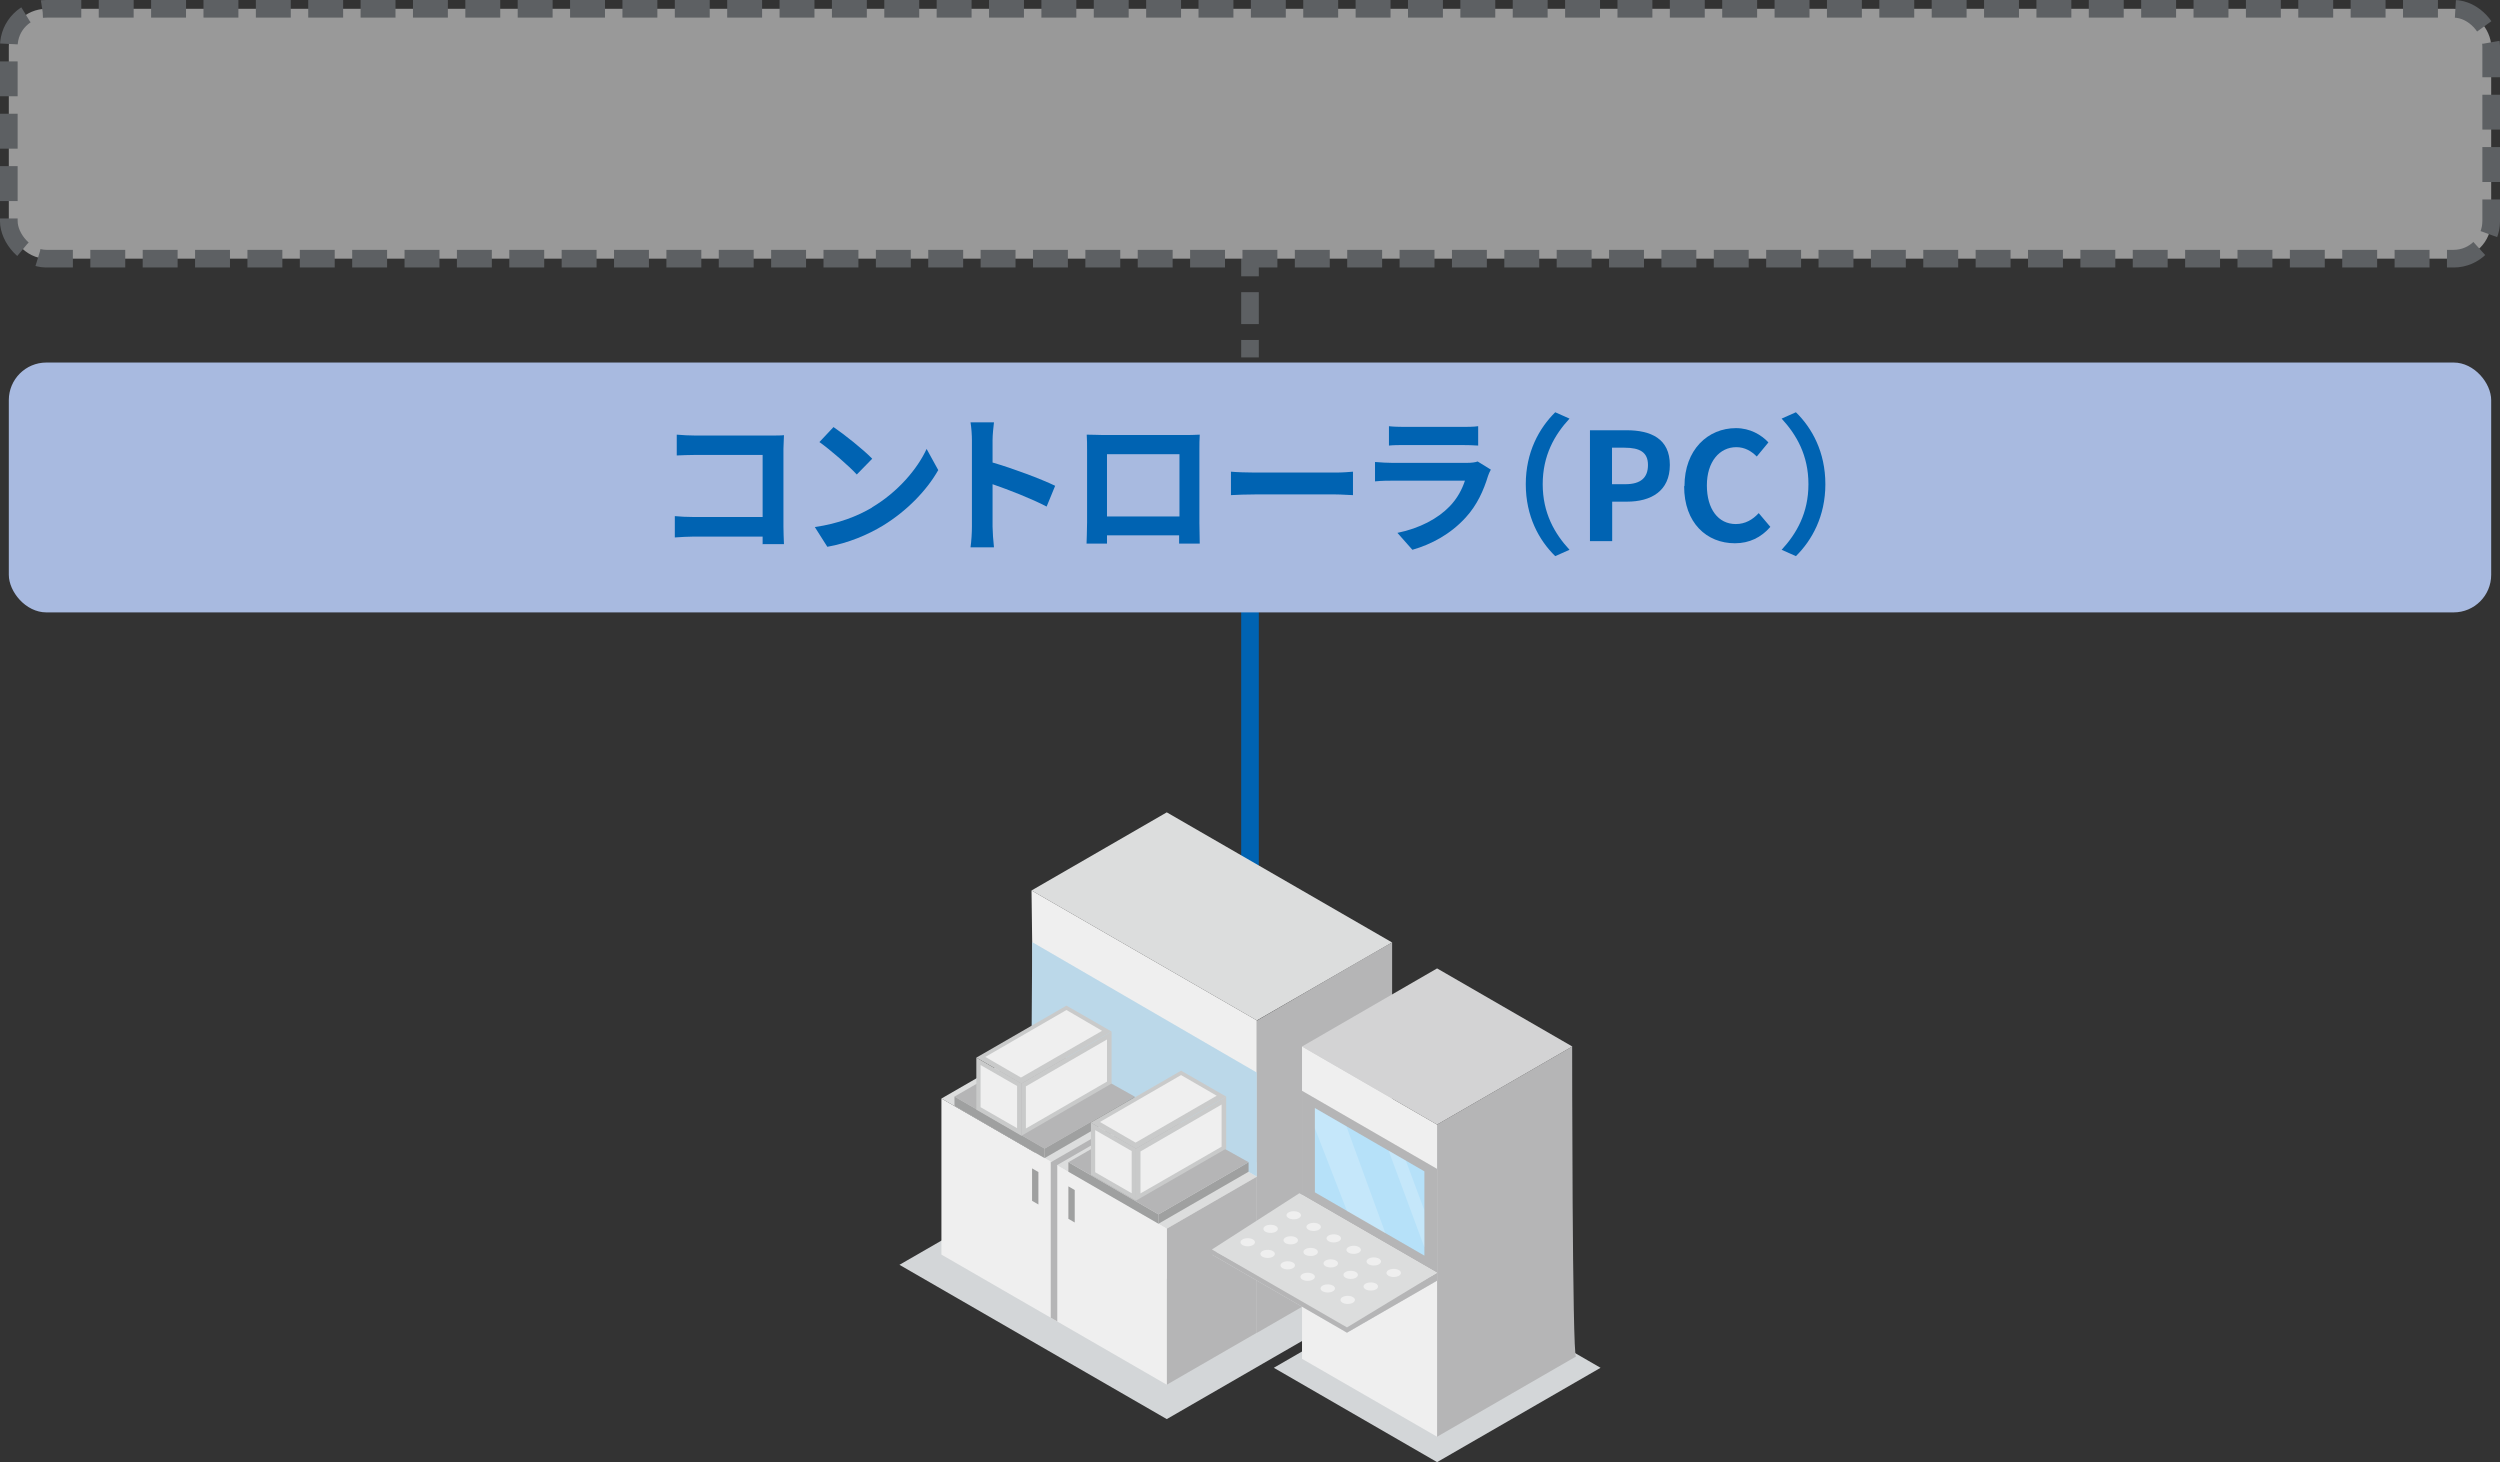 <?xml version="1.0" encoding="UTF-8"?>
<svg xmlns="http://www.w3.org/2000/svg" viewBox="0 0 141.78 82.92">
  <rect x="0" y="0" width="141.78" height="82.92" fill="#333333" stroke="none"/>
  <defs>
    <style>
      .cls-1 {
        fill: #b6e1f9;
      }

      .cls-2 {
        fill: #c9caca;
      }

      .cls-3 {
        fill: #dcdddd;
      }

      .cls-4 {
        stroke-dasharray: 0 0 1.81 .9;
      }

      .cls-4, .cls-5, .cls-6, .cls-7, .cls-8 {
        fill: none;
      }

      .cls-4, .cls-5, .cls-7, .cls-8 {
        stroke-miterlimit: 10;
      }

      .cls-4, .cls-5, .cls-8 {
        stroke: #5d6063;
      }

      .cls-9 {
        fill: #a8bae0;
      }

      .cls-10 {
        fill: #d3d6d8;
        mix-blend-mode: multiply;
      }

      .cls-11 {
        isolation: isolate;
      }

      .cls-12 {
        opacity: .5;
      }

      .cls-12, .cls-13 {
        fill: #fff;
      }

      .cls-14 {
        fill: #0063b2;
      }

      .cls-15 {
        fill: #bbd8e9;
      }

      .cls-16 {
        fill: #dbdddf;
      }

      .cls-13 {
        opacity: .2;
      }

      .cls-6 {
        stroke: #b5b5b6;
        stroke-linecap: round;
        stroke-linejoin: round;
        stroke-width: .32px;
      }

      .cls-17 {
        fill: #d3d3d4;
      }

      .cls-7 {
        stroke: #0063b2;
      }

      .cls-18 {
        fill: #efefef;
      }

      .cls-19 {
        fill: #b5b5b6;
      }

      .cls-8 {
        stroke-dasharray: 0 0 1.98 .99;
      }

      .cls-20 {
        fill: #9fa0a0;
      }
    </style>
  </defs>
  <g class="cls-11">
    <g id="_レイヤー_2" data-name="レイヤー 2">
      <g id="_チャート" data-name="チャート">
        <line class="cls-7" x1="70.89" y1="34.65" x2="70.89" y2="56.06"/>
        <g>
          <polygon class="cls-10" points="66.17 62.97 57.08 68.23 51.01 71.73 66.17 80.48 72.23 76.98 81.33 71.73 66.17 62.97"/>
          <polygon class="cls-3" points="58.5 50.5 71.28 57.87 78.95 53.45 66.17 46.07 58.5 50.5"/>
          <polygon class="cls-18" points="71.28 57.87 71.28 75.58 58.72 68.08 58.5 50.5 71.28 57.87"/>
          <polygon class="cls-3" points="58.5 59.35 53.39 62.3 66.17 69.68 71.28 66.73 58.5 59.35"/>
          <polygon class="cls-19" points="66.17 78.53 71.28 75.58 71.28 66.73 66.17 69.68 66.17 78.53"/>
          <polygon class="cls-18" points="53.39 71.15 66.17 78.53 66.17 69.68 53.39 62.3 53.39 71.15"/>
          <polygon class="cls-19" points="59.96 74.94 59.59 74.73 59.59 65.88 59.96 66.09 59.96 74.94"/>
          <line class="cls-6" x1="59.78" y1="65.99" x2="64.89" y2="63.04"/>
          <polygon class="cls-15" points="71.28 60.83 58.54 53.43 58.5 59.35 71.28 66.73 71.28 60.83"/>
          <polygon class="cls-20" points="60.59 66.45 60.59 65.91 65.7 68.87 65.7 69.4 60.59 66.45"/>
          <polygon class="cls-20" points="65.7 69.4 70.81 66.45 70.81 65.91 65.7 68.87 65.7 69.4"/>
          <polygon class="cls-19" points="59.24 65.14 54.13 62.19 59.16 59.28 64.35 62.19 59.24 65.14"/>
          <polygon class="cls-20" points="54.13 62.72 54.13 62.19 59.24 65.14 59.24 65.68 54.13 62.72"/>
          <polygon class="cls-20" points="59.24 65.68 64.35 62.72 64.35 62.19 59.24 65.14 59.24 65.68"/>
          <polygon class="cls-19" points="65.7 68.87 60.59 65.91 65.62 63.01 70.81 65.91 65.7 68.87"/>
          <g>
            <polygon class="cls-2" points="64.42 68.09 64.42 65.14 61.87 63.67 61.87 66.62 64.42 68.09"/>
            <polygon class="cls-18" points="64.18 67.67 64.18 65.28 62.11 64.09 62.11 66.48 64.18 67.67"/>
            <polygon class="cls-2" points="66.98 60.72 61.87 63.67 64.42 65.14 69.54 62.19 66.98 60.72"/>
            <polygon class="cls-18" points="66.98 60.97 62.38 63.63 64.4 64.8 69 62.14 66.98 60.97"/>
            <polygon class="cls-2" points="64.42 68.09 69.54 65.14 69.54 62.19 64.42 65.14 64.42 68.09"/>
            <polygon class="cls-18" points="64.68 67.68 69.28 65.03 69.28 62.64 64.68 65.3 64.68 67.68"/>
          </g>
          <g>
            <polygon class="cls-2" points="57.93 64.41 57.93 61.45 55.37 59.98 55.37 62.93 57.93 64.41"/>
            <polygon class="cls-18" points="57.68 63.98 57.68 61.59 55.61 60.4 55.61 62.79 57.68 63.98"/>
            <polygon class="cls-2" points="60.48 57.03 55.37 59.98 57.93 61.45 63.04 58.5 60.48 57.03"/>
            <polygon class="cls-18" points="60.48 57.28 55.88 59.94 57.9 61.11 62.5 58.46 60.48 57.28"/>
            <polygon class="cls-2" points="57.93 64.41 63.04 61.45 63.04 58.5 57.93 61.45 57.93 64.41"/>
            <polygon class="cls-18" points="58.18 64 62.78 61.34 62.78 58.95 58.18 61.61 58.18 64"/>
          </g>
          <polygon class="cls-20" points="58.89 68.31 58.53 68.1 58.53 66.26 58.89 66.47 58.89 68.31"/>
          <polygon class="cls-20" points="60.95 69.33 60.59 69.12 60.59 67.28 60.95 67.49 60.95 69.33"/>
          <path class="cls-19" d="M78.95,53.45v17.71l-7.67,4.43v-17.71s7.02-4.08,7.34-4.25"/>
          <polygon class="cls-17" points="73.84 59.35 81.5 63.78 89.17 59.35 81.5 54.92 73.84 59.35"/>
          <polygon class="cls-10" points="72.24 77.57 81.5 82.92 90.77 77.57 81.5 72.22 72.24 77.57"/>
          <path class="cls-19" d="M81.5,81.48s8.1-4.68,7.88-4.55-.22-17.58-.22-17.58l-7.67,4.43v17.71Z"/>
          <polygon class="cls-18" points="73.84 77.06 81.5 81.48 81.5 63.78 73.84 59.35 73.84 77.06"/>
          <polygon class="cls-16" points="73.84 68.2 68.73 71.15 76.39 75.58 81.5 72.63 73.84 68.2"/>
          <polygon class="cls-19" points="73.84 67.77 81.5 72.19 81.5 66.29 73.84 61.86 73.84 67.77"/>
          <polygon class="cls-1" points="74.57 67.62 80.78 71.21 80.78 66.43 74.57 62.84 74.57 67.62"/>
          <polygon class="cls-19" points="68.73 71.15 68.73 70.86 76.39 75.12 81.5 72.18 81.5 72.63 76.39 75.58 68.73 71.15"/>
          <polygon class="cls-3" points="68.73 70.86 73.69 67.67 81.5 72.18 76.39 75.28 68.73 70.86"/>
          <g>
            <g>
              <ellipse class="cls-18" cx="73.37" cy="68.92" rx=".41" ry=".23"/>
              <ellipse class="cls-18" cx="74.5" cy="69.58" rx=".41" ry=".23"/>
              <ellipse class="cls-18" cx="75.64" cy="70.23" rx=".41" ry=".23"/>
              <ellipse class="cls-18" cx="76.77" cy="70.88" rx=".41" ry=".23"/>
            </g>
            <g>
              <path class="cls-18" d="M72.06,69.46c.23,0,.41,.1,.41,.23,0,.13-.18,.23-.41,.23s-.41-.1-.41-.23,.18-.23,.41-.23Z"/>
              <path class="cls-18" d="M73.2,70.11c.23,0,.41,.1,.41,.23,0,.13-.18,.23-.41,.23s-.41-.1-.41-.23c0-.13,.18-.23,.41-.23Z"/>
              <path class="cls-18" d="M74.33,70.77c.23,0,.41,.1,.41,.23s-.18,.23-.41,.23-.41-.1-.41-.23c0-.13,.18-.23,.41-.23Z"/>
              <path class="cls-18" d="M75.47,71.42c.23,0,.41,.1,.41,.23s-.18,.23-.41,.23-.41-.1-.41-.23c0-.13,.18-.23,.41-.23Z"/>
            </g>
            <g>
              <ellipse class="cls-18" cx="70.76" cy="70.45" rx=".41" ry=".23"/>
              <ellipse class="cls-18" cx="71.89" cy="71.11" rx=".41" ry=".23"/>
              <ellipse class="cls-18" cx="73.03" cy="71.76" rx=".41" ry=".23"/>
              <ellipse class="cls-18" cx="74.16" cy="72.41" rx=".41" ry=".23"/>
              <ellipse class="cls-18" cx="77.91" cy="71.54" rx=".41" ry=".23"/>
              <ellipse class="cls-18" cx="79.04" cy="72.19" rx=".41" ry=".23"/>
              <path class="cls-18" d="M76.6,72.07c.23,0,.41,.1,.41,.23,0,.13-.18,.23-.41,.23s-.41-.1-.41-.23,.18-.23,.41-.23Z"/>
              <path class="cls-18" d="M77.74,72.73c.23,0,.41,.1,.41,.23s-.18,.23-.41,.23-.41-.1-.41-.23c0-.13,.18-.23,.41-.23Z"/>
              <ellipse class="cls-18" cx="75.3" cy="73.07" rx=".41" ry=".23"/>
              <ellipse class="cls-18" cx="76.43" cy="73.72" rx=".41" ry=".23"/>
            </g>
          </g>
          <polygon class="cls-13" points="78.75 65.25 80.78 70.74 80.77 68.62 79.73 65.82 78.75 65.25"/>
          <polygon class="cls-13" points="74.57 63.99 76.39 68.68 78.57 69.94 76.36 63.88 74.57 62.84 74.57 63.99"/>
        </g>
        <g>
          <line class="cls-5" x1="70.89" y1="14.67" x2="70.89" y2="15.67"/>
          <line class="cls-4" x1="70.89" y1="16.57" x2="70.89" y2="18.83"/>
          <line class="cls-5" x1="70.89" y1="19.28" x2="70.89" y2="20.27"/>
        </g>
        <g>
          <rect class="cls-12" x=".5" y=".5" width="140.78" height="14.17" rx="2.13" ry="2.13"/>
          <rect class="cls-8" x=".5" y=".5" width="140.78" height="14.17" rx="2.13" ry="2.13"/>
        </g>
        <rect class="cls-9" x=".5" y="20.56" width="140.78" height="14.17" rx="2.13" ry="2.13"/>
        <g>
          <path class="cls-14" d="M43.25,30.87c0-.14,0-.28,0-.44h-3.88c-.33,0-.82,.03-1.1,.05v-1.21c.3,.03,.68,.05,1.06,.05h3.92v-3.52h-3.82c-.36,0-.82,.02-1.05,.03v-1.18c.31,.03,.76,.05,1.05,.05h4.28c.25,0,.6,0,.75-.02,0,.2-.03,.54-.03,.78v4.4c0,.3,.02,.75,.03,1h-1.23Z"/>
          <path class="cls-14" d="M49.46,28.77c1.45-.86,2.56-2.16,3.09-3.31l.66,1.2c-.65,1.15-1.78,2.32-3.14,3.15-.86,.52-1.96,.99-3.15,1.2l-.71-1.12c1.33-.19,2.43-.62,3.25-1.11Zm0-2.75l-.87,.89c-.44-.48-1.5-1.4-2.12-1.84l.8-.85c.59,.4,1.7,1.28,2.19,1.79Z"/>
          <path class="cls-14" d="M59.36,28.73c-.88-.46-2.15-.95-3.07-1.27v2.4c0,.25,.04,.84,.08,1.18h-1.33c.05-.33,.08-.84,.08-1.18v-4.88c0-.31-.03-.73-.08-1.03h1.33c-.03,.3-.08,.67-.08,1.03v1.25c1.14,.33,2.77,.94,3.55,1.32l-.48,1.17Z"/>
          <path class="cls-14" d="M68.02,29.65c0,.33,.02,1.15,.02,1.18h-1.17v-.47s-4.09,0-4.09,0v.47s-1.16,0-1.16,0c0-.04,.03-.78,.03-1.19v-4.16c0-.24,0-.59-.02-.83,.35,0,.67,.02,.9,.02h4.67c.21,0,.54,0,.84-.02-.02,.26-.02,.57-.02,.83v4.16Zm-5.24-3.89v3.53h4.11v-3.53h-4.11Z"/>
          <path class="cls-14" d="M69.81,26.75c.31,.03,.93,.05,1.37,.05h4.56c.39,0,.77-.03,.99-.05v1.33c-.2,0-.64-.04-.99-.04h-4.56c-.48,0-1.05,.02-1.37,.04v-1.33Z"/>
          <path class="cls-14" d="M84.55,26.63c-.06,.11-.13,.26-.16,.36-.25,.82-.62,1.65-1.26,2.35-.86,.95-1.95,1.53-3.03,1.84l-.85-.96c1.28-.26,2.3-.82,2.95-1.49,.46-.47,.72-.99,.88-1.47h-4.11c-.2,0-.63,0-.99,.04v-1.1c.36,.03,.72,.05,.99,.05h4.21c.27,0,.5-.03,.62-.08l.76,.47Zm-5.79-2.46c.24,.03,.59,.04,.88,.04h3.27c.26,0,.68,0,.92-.04v1.1c-.23-.02-.63-.03-.93-.03h-3.25c-.27,0-.64,0-.88,.03v-1.1Z"/>
          <path class="cls-14" d="M86.53,27.46c0-1.82,.76-3.18,1.67-4.08l.81,.36c-.85,.92-1.52,2.09-1.52,3.72s.67,2.8,1.52,3.72l-.81,.36c-.92-.9-1.67-2.26-1.67-4.08Z"/>
          <path class="cls-14" d="M90.17,24.4h2.07c1.39,0,2.46,.48,2.46,1.97s-1.08,2.08-2.43,2.08h-.84v2.24h-1.26v-6.29Zm2.01,3.06c.87,0,1.28-.37,1.28-1.09s-.46-.98-1.33-.98h-.71v2.07h.76Z"/>
          <path class="cls-14" d="M95.53,27.57c0-2.07,1.33-3.29,2.92-3.29,.8,0,1.44,.38,1.84,.81l-.66,.8c-.31-.31-.68-.53-1.16-.53-.95,0-1.67,.82-1.67,2.17s.65,2.19,1.64,2.19c.54,0,.96-.25,1.3-.62l.66,.78c-.52,.6-1.19,.93-2.01,.93-1.59,0-2.88-1.14-2.88-3.24Z"/>
          <path class="cls-14" d="M103.52,27.46c0,1.82-.76,3.18-1.67,4.08l-.81-.36c.85-.92,1.52-2.09,1.52-3.72s-.67-2.8-1.52-3.72l.81-.36c.92,.9,1.67,2.26,1.67,4.08Z"/>
        </g>
      </g>
    </g>
  </g>
</svg>